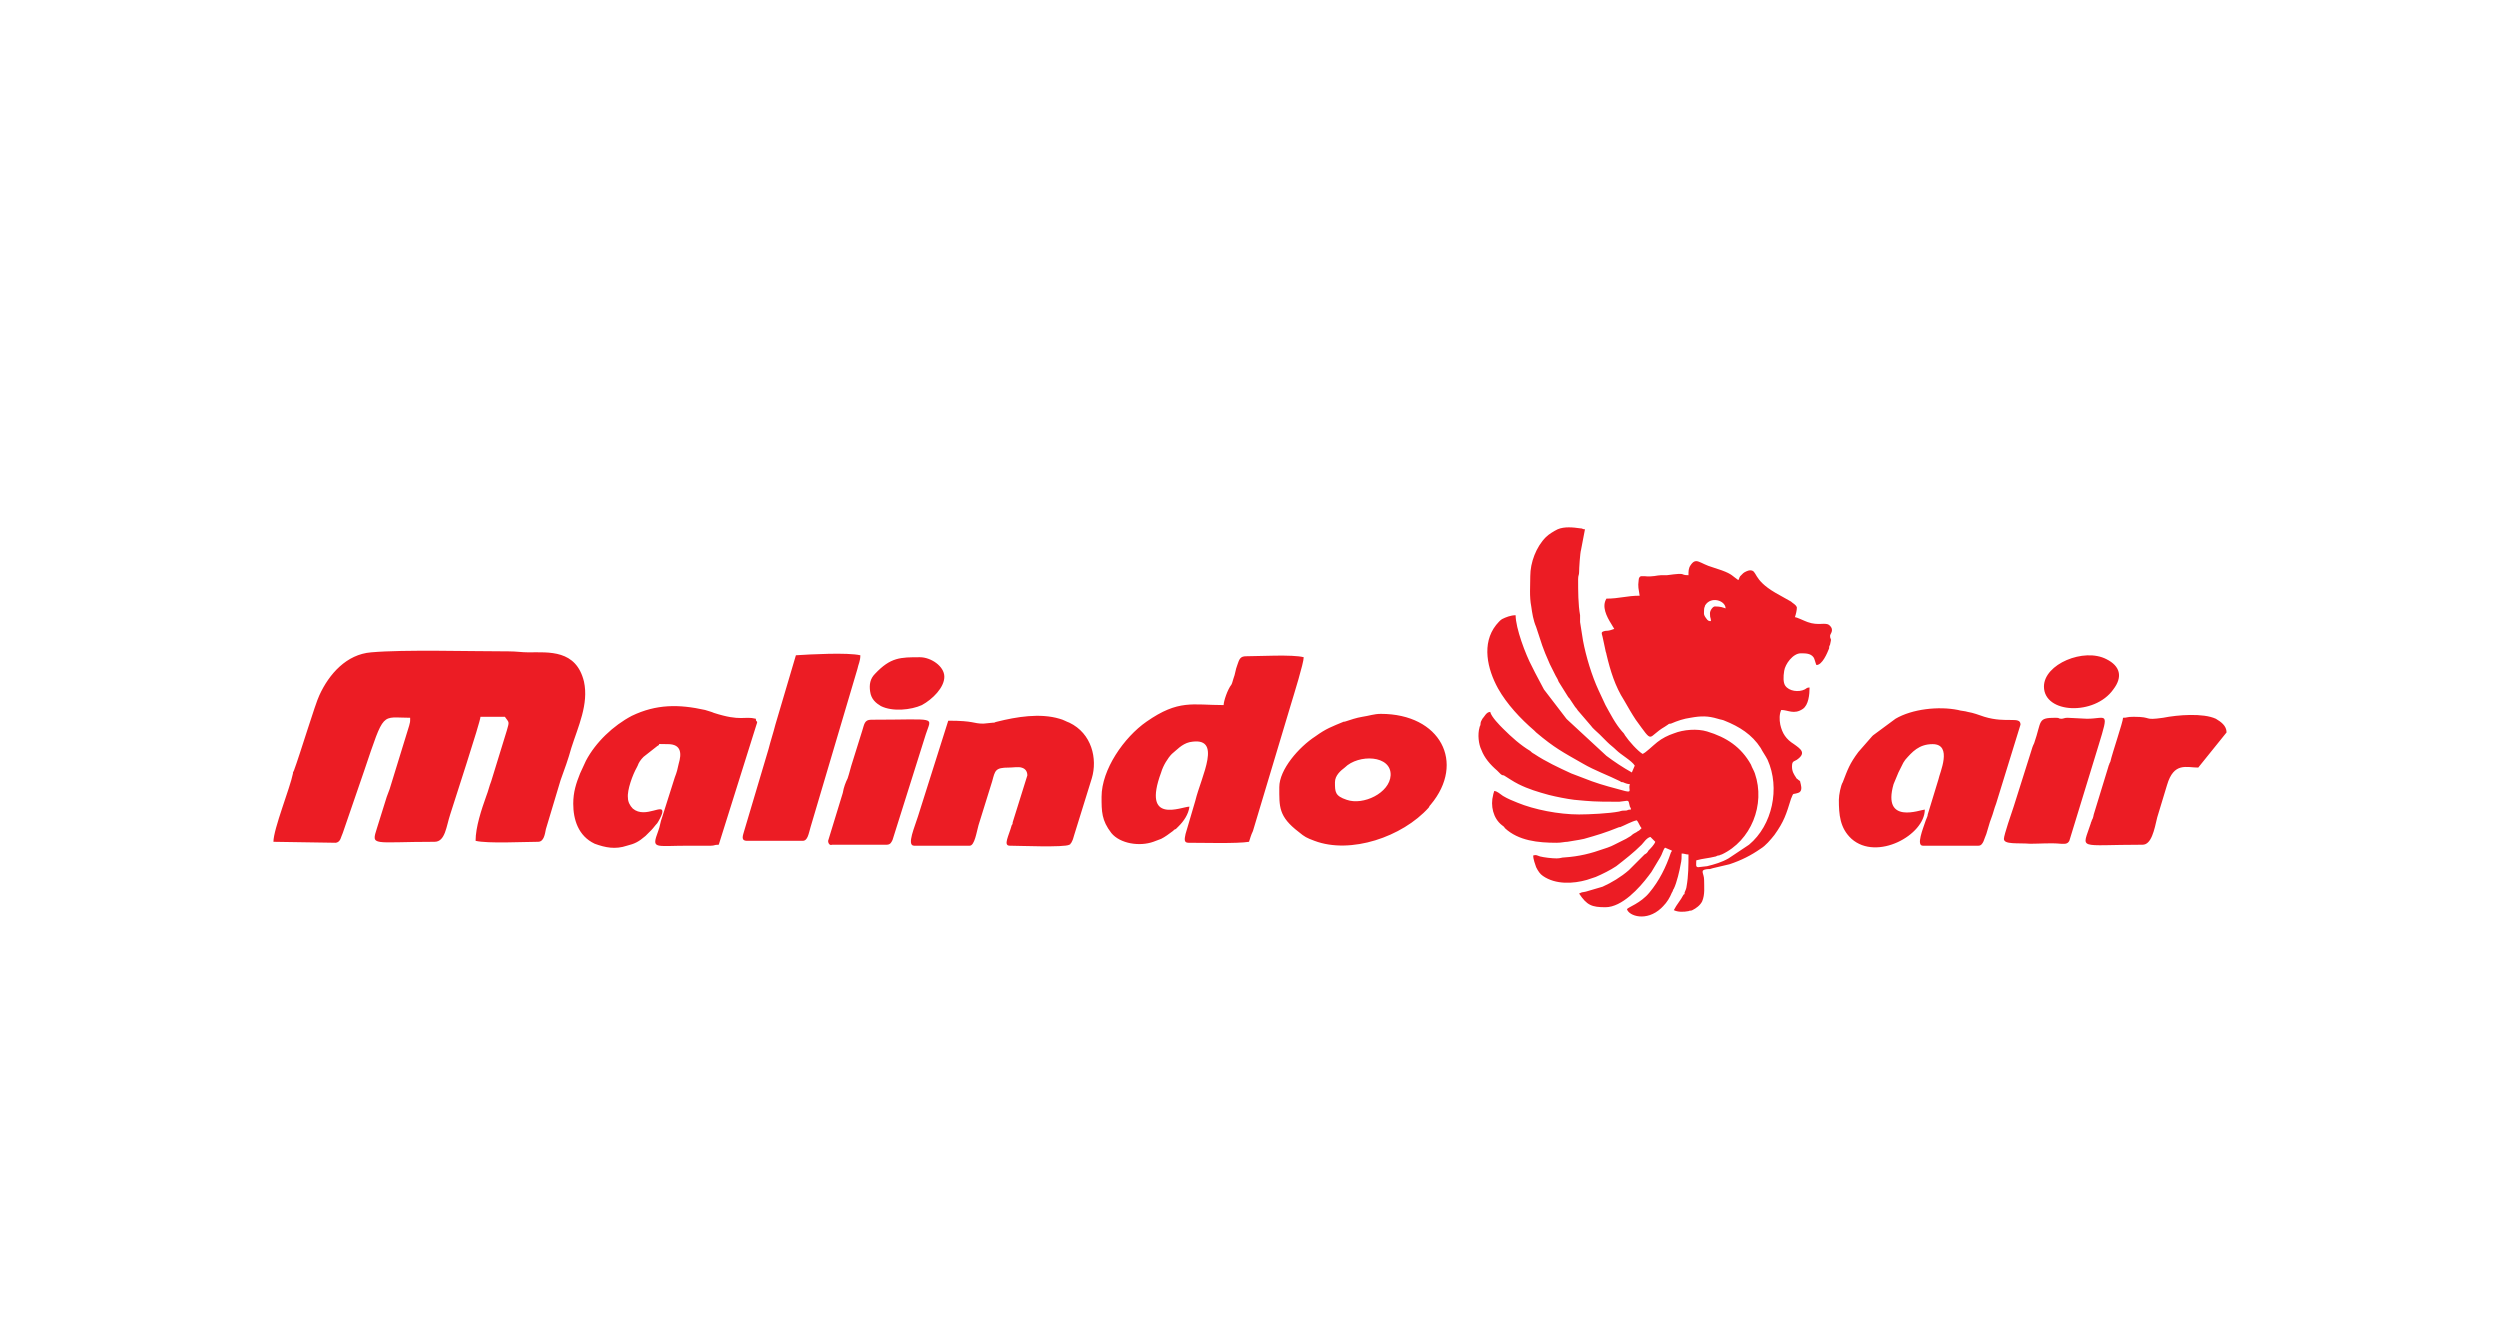 <svg width="128" height="68" viewBox="0 0 128 68" fill="none" xmlns="http://www.w3.org/2000/svg">
<g clip-path="url(#clip0_15843_6671)">
<g filter="url(#filter0_dd_15843_6671)">
<path d="M120 4H8C5.791 4 4 5.791 4 8V60C4 62.209 5.791 64 8 64H120C122.209 64 124 62.209 124 60V8C124 5.791 122.209 4 120 4Z" fill="white"/>
<g clip-path="url(#clip1_15843_6671)">
<path fill-rule="evenodd" clip-rule="evenodd" d="M78.35 26.5C78.35 27 78.3 27.55 78.4 28.05C78.45 28.4 78.5 28.75 78.65 29.1C78.95 30 78.95 30.1 79.35 31C79.45 31.2 79.55 31.4 79.65 31.6C79.7 31.7 79.75 31.75 79.8 31.9L80.3 32.7L80.35 32.75L80.65 33.2C80.75 33.3 80.75 33.35 80.85 33.45L81.45 34.15C81.55 34.3 81.75 34.45 81.9 34.6L82 34.7C82.05 34.75 82.05 34.75 82.1 34.8C82.2 34.9 82.25 34.95 82.3 35C82.45 35.15 82.6 35.25 82.75 35.4C83 35.65 83.55 35.95 83.7 36.2L83.55 36.55C83.1 36.3 82.65 36 82.25 35.7L80.25 33.85C80.2 33.8 80.2 33.8 80.2 33.8L79.05 32.3L78.6 31.45C78.55 31.35 78.5 31.25 78.45 31.15C78.1 30.5 77.6 29.15 77.6 28.5C77.35 28.5 77.1 28.6 76.9 28.7C76.75 28.8 76.7 28.9 76.6 29C75.85 29.95 76.15 31.25 76.7 32.25C77.15 33.05 77.85 33.8 78.55 34.4C78.65 34.5 78.5 34.35 78.6 34.45C78.65 34.5 78.65 34.5 78.65 34.5C79.6 35.3 80 35.5 81.05 36.1C81.65 36.45 82.35 36.7 82.95 37C83 37.05 83.05 37.05 83.1 37.05C83.2 37.1 83.35 37.15 83.45 37.15C83.35 37.4 83.6 37.6 83.2 37.5C82.65 37.35 82.05 37.2 81.5 37L80.45 36.6C79.8 36.3 79.15 36 78.55 35.6C78.45 35.55 78.4 35.5 78.35 35.45C77.85 35.15 77.4 34.75 76.95 34.3C76.8 34.15 76.35 33.7 76.3 33.45C76.1 33.45 76 33.7 75.9 33.8C75.85 33.9 75.8 33.95 75.8 34.1C75.8 34.15 75.75 34.2 75.75 34.25C75.65 34.6 75.7 35.1 75.85 35.4C76 35.8 76.3 36.15 76.65 36.45C76.7 36.5 76.75 36.55 76.8 36.6C76.85 36.65 76.9 36.7 77 36.7C77.25 36.85 77.45 37 77.75 37.15C78.25 37.4 78.75 37.55 79.3 37.7C79.7 37.8 80.2 37.9 80.6 37.95L81.15 38C81.65 38.05 82.4 38.05 82.9 38.05C83.45 38 83.35 37.9 83.45 38.3C83.5 38.4 83.5 38.35 83.5 38.45C83.3 38.45 83.35 38.5 83.25 38.5C83.1 38.5 83.05 38.5 82.9 38.55C82.4 38.65 81.35 38.7 80.85 38.7C79.8 38.7 78.55 38.45 77.7 38.1C77.45 38 77.2 37.9 76.95 37.75C76.8 37.65 76.65 37.5 76.5 37.5C76.5 37.55 76.45 37.65 76.45 37.7C76.3 38.25 76.45 38.9 76.9 39.25C76.95 39.3 77 39.3 77.05 39.4C77.75 40.05 78.75 40.15 79.7 40.15C79.95 40.15 80.1 40.1 80.25 40.1C80.5 40.05 80.6 40.05 80.85 40C80.9 40 81.05 39.95 81.1 39.95C81.8 39.75 82.15 39.65 82.9 39.35H82.95C83.2 39.25 83.55 39.05 83.8 39C83.9 39.1 83.95 39.3 84.05 39.4C84 39.45 84 39.45 83.95 39.5C83.9 39.55 83.85 39.55 83.8 39.6C83.7 39.65 83.6 39.7 83.5 39.8C83.4 39.85 83.35 39.9 83.25 39.95L82.65 40.25C82.55 40.3 82.45 40.35 82.3 40.4L82.15 40.45C81.45 40.7 80.85 40.85 80.1 40.9C79.95 40.9 79.9 40.95 79.7 40.95C79.45 40.95 79.05 40.9 78.85 40.85C78.7 40.8 78.65 40.75 78.5 40.8C78.5 41 78.6 41.25 78.65 41.4C78.75 41.6 78.85 41.75 79 41.85C79.65 42.3 80.55 42.25 81.25 42.05L81.7 41.9C82.05 41.75 82.45 41.55 82.75 41.35C83.2 41 83.65 40.65 84.05 40.25C84.15 40.15 84.3 39.9 84.5 39.85L84.75 40.1C84.7 40.25 84.5 40.45 84.4 40.55C84.35 40.65 84.3 40.7 84.2 40.75L83.4 41.55C83 41.9 82.5 42.2 82.05 42.4L81.2 42.65C81 42.7 81.05 42.65 80.85 42.75C81.25 43.35 81.5 43.45 82.2 43.45C83.05 43.45 83.95 42.45 84.4 41.85C84.45 41.8 84.5 41.7 84.55 41.65L85 40.9C85.1 40.75 85.15 40.5 85.25 40.4L85.6 40.55C85.55 40.7 85.6 40.55 85.55 40.65C85.3 41.4 84.95 42.1 84.45 42.7C84 43.25 83.35 43.45 83.3 43.55C83.4 43.9 84.3 44.2 85.05 43.5L85.15 43.4C85.35 43.2 85.5 42.95 85.6 42.7C85.65 42.65 85.65 42.55 85.7 42.5C85.85 42.2 86 41.55 86.05 41.25C86.1 41.05 86.1 40.9 86.1 40.7C86.25 40.7 86.3 40.75 86.45 40.75C86.45 41.3 86.45 41.85 86.35 42.4C86.35 42.45 86.3 42.6 86.25 42.7V42.75C86.25 42.75 86.25 42.8 86.2 42.8C86.05 43.1 85.85 43.3 85.7 43.6C85.9 43.7 86.2 43.7 86.45 43.65C86.55 43.6 86.55 43.65 86.65 43.6C86.85 43.5 87.05 43.35 87.15 43.15C87.3 42.8 87.25 42.4 87.25 42.05C87.25 41.7 87 41.55 87.4 41.5C87.55 41.5 87.55 41.5 87.7 41.45L88.55 41.25C89.15 41.05 89.65 40.8 90.15 40.45C90.4 40.3 90.65 40 90.85 39.75C91.35 39.05 91.45 38.7 91.7 37.9C91.85 37.55 91.75 37.7 92.05 37.6C92.25 37.55 92.25 37.35 92.2 37.15C92.15 37 92.2 37 92.1 36.95C92 36.85 92 36.9 91.95 36.8C91.85 36.65 91.75 36.5 91.75 36.25C91.75 35.95 91.85 36 92 35.9C92.5 35.55 92.2 35.35 91.85 35.1C91.45 34.85 91.25 34.55 91.15 34.1C91.1 33.85 91.1 33.55 91.2 33.35C91.55 33.35 91.85 33.6 92.3 33.3C92.6 33.1 92.65 32.55 92.65 32.2C92.5 32.2 92.5 32.25 92.4 32.3C92.1 32.45 91.6 32.4 91.4 32.1C91.3 31.95 91.3 31.65 91.35 31.35C91.4 31 91.8 30.45 92.2 30.45C92.45 30.45 92.7 30.45 92.85 30.65C92.9 30.7 92.95 30.95 93 31.05C93.3 31.05 93.55 30.45 93.65 30.2C93.65 30.1 93.65 30.1 93.7 30C93.8 29.6 93.7 29.8 93.7 29.55C93.7 29.45 93.95 29.25 93.65 29C93.45 28.85 93.1 29.05 92.55 28.85C92.4 28.8 92 28.6 91.9 28.6C91.95 28.45 92 28.25 92 28.1C91.95 27.95 91.8 27.9 91.7 27.8L90.9 27.35C89.7 26.65 90 26.2 89.6 26.2C89.5 26.2 89.3 26.3 89.25 26.35C89.2 26.4 89.15 26.45 89.1 26.5C89.05 26.55 89.05 26.65 89 26.7C88.7 26.5 88.7 26.4 88.15 26.2L87.7 26.05C87 25.85 86.85 25.5 86.55 25.95C86.45 26.1 86.45 26.25 86.45 26.45C85.95 26.45 86.45 26.3 85.35 26.45C85.25 26.45 85.15 26.45 85.05 26.45C84.85 26.45 84.6 26.55 84.2 26.5C84.2 26.5 84.15 26.5 84.1 26.5H84.05C83.95 26.5 83.9 26.6 83.9 26.7C83.85 27.05 83.9 27.15 83.95 27.5C83.3 27.5 82.9 27.65 82.25 27.65C82 28.05 82.25 28.55 82.5 28.95C82.55 29.05 82.6 29.1 82.65 29.2C82.5 29.25 82.4 29.3 82.2 29.3C81.95 29.35 82 29.4 82.05 29.6L82.2 30.3C82.2 30.35 82.25 30.45 82.25 30.5C82.45 31.35 82.7 32.15 83.15 32.85C83.35 33.2 83.55 33.55 83.75 33.85C84.7 35.15 84.3 34.75 85.25 34.2L85.4 34.1C85.45 34.05 85.5 34.05 85.55 34.05C85.9 33.9 86.2 33.8 86.55 33.75C87.1 33.65 87.45 33.65 87.95 33.8C88.1 33.85 88.2 33.85 88.3 33.9C89.05 34.2 89.7 34.6 90.15 35.3C90.25 35.5 90.4 35.7 90.5 35.9C91.15 37.35 90.75 39.25 89.55 40.25L88.5 40.95C88.15 41.15 87.8 41.25 87.4 41.35C87.35 41.35 87 41.4 86.95 41.4C86.8 41.4 86.85 41.25 86.85 41.05C87.2 40.95 87.45 40.95 87.85 40.85C87.95 40.8 87.95 40.8 88 40.8C88.05 40.8 88.1 40.75 88.15 40.75C89.65 40.05 90.4 38.2 89.85 36.6C89.8 36.45 89.7 36.3 89.65 36.15C89.15 35.25 88.4 34.75 87.4 34.45C86.9 34.3 86.2 34.35 85.7 34.55C85.4 34.65 85.1 34.8 84.85 35C84.6 35.2 84.25 35.55 84.1 35.6C83.85 35.45 83.4 34.95 83.2 34.65C83.15 34.55 83.1 34.5 83.05 34.45C82.7 34.05 82.45 33.55 82.2 33.1L81.85 32.35C81.5 31.6 81.2 30.6 81.05 29.8L80.9 28.85C80.9 28.7 80.9 28.65 80.9 28.5C80.8 27.95 80.8 27.25 80.8 26.65C80.8 26.45 80.85 26.45 80.85 26.3C80.85 26.1 80.9 25.3 80.95 25.15L81.15 24.1C81 24.1 81.05 24.05 80.9 24.05C80.55 24 80.1 23.95 79.75 24.1C79.55 24.2 79.3 24.35 79.15 24.5C78.65 25 78.35 25.8 78.35 26.5ZM14 40.1L17.2 40.15C17.45 40.1 17.45 39.85 17.55 39.65L18.65 36.45C19.7 33.35 19.5 33.75 21 33.75C21 34 21 33.95 20.95 34.15L19.95 37.4C19.9 37.55 19.85 37.65 19.8 37.8L19.3 39.4C19 40.35 19.05 40.1 22.25 40.1C22.8 40.1 22.85 39.3 23.05 38.7C23.2 38.2 24.6 33.95 24.6 33.7H25.85C26.05 34 26.1 33.9 25.95 34.4L25.15 37C25.05 37.25 25 37.5 24.9 37.75C24.65 38.45 24.35 39.35 24.35 40.05C24.95 40.2 26.85 40.1 27.55 40.1C27.85 40.1 27.9 39.7 27.95 39.45L28.7 36.95C28.9 36.4 29.1 35.85 29.25 35.3C29.6 34.2 30.15 33.05 29.9 31.9C29.5 30.25 28.1 30.4 27.05 30.4C26.7 30.4 26.45 30.35 26.05 30.35C24.05 30.35 20.7 30.25 19 30.4C17.75 30.5 16.85 31.5 16.35 32.6C16.15 33 15.35 35.65 15.05 36.45L15 36.55V36.6C14.85 37.35 14 39.45 14 40.1ZM62.65 33.1C61.05 33.1 60.35 32.8 58.7 33.95C57.55 34.75 56.4 36.4 56.4 37.8C56.4 38.55 56.4 39 56.9 39.65C57.35 40.2 58.35 40.35 59.05 40.1L59.45 39.95C59.65 39.85 59.85 39.7 60.05 39.55C60.1 39.5 60.15 39.45 60.2 39.45C60.2 39.45 60.2 39.45 60.25 39.4C60.25 39.4 60.25 39.4 60.3 39.35L60.35 39.3C60.6 39.05 60.85 38.7 60.9 38.3C60.5 38.3 58.45 39.25 59.45 36.55C59.55 36.2 59.8 35.8 60 35.6C60.25 35.4 60.5 35.1 60.9 35C62.65 34.65 61.5 36.75 61.2 38L60.7 39.7C60.65 39.95 60.6 40.15 60.85 40.15C61.55 40.15 63.35 40.2 63.95 40.1C64 39.95 64.05 39.75 64.15 39.55L66.1 33.05C66.25 32.55 66.75 30.95 66.75 30.65C66.2 30.5 64.45 30.6 63.8 30.6C63.5 30.6 63.45 30.75 63.35 31.05C63.25 31.3 63.25 31.5 63.15 31.75C63.1 31.9 63.1 31.95 63.05 32.05C62.85 32.3 62.65 32.9 62.65 33.1ZM29.35 38.15C29.35 37.55 29.5 37.1 29.7 36.6L30 35.95C30.5 35 31.4 34.15 32.35 33.65C33.6 33.05 34.75 33.05 36.1 33.35C36.25 33.4 36.45 33.45 36.55 33.5C37.95 33.95 38.1 33.65 38.7 33.8C38.7 34.05 38.85 33.8 38.7 34.2L36.8 40.25C36.55 40.25 36.6 40.3 36.4 40.3H35.25C33.5 40.3 33.35 40.5 33.7 39.55C33.8 39.3 33.8 39.1 33.9 38.85L34.55 36.8C34.65 36.55 34.7 36.35 34.75 36.1C34.9 35.6 34.9 35.1 34.2 35.1C33.4 35.1 33.95 35.05 33.65 35.2L32.95 35.75C32.8 35.9 32.7 36.05 32.65 36.2L32.6 36.3C32.4 36.65 32.1 37.45 32.15 37.85C32.15 38.05 32.25 38.25 32.4 38.4C33.05 38.95 34.05 38.05 33.9 38.65C33.85 38.8 33.75 39 33.65 39.15C33.55 39.25 33.45 39.4 33.35 39.5L33.1 39.75C33.1 39.75 33.1 39.75 33.05 39.8C32.7 40.1 32.5 40.2 32.1 40.3C31.5 40.5 31 40.4 30.45 40.2C29.6 39.8 29.35 38.95 29.35 38.15ZM48.55 33.9L47 38.8C46.85 39.3 46.4 40.3 46.8 40.3H49.65C49.9 40.3 50 39.6 50.1 39.25L50.8 37C50.95 36.45 50.95 36.3 51.65 36.3C51.85 36.3 52.15 36.25 52.3 36.3C52.5 36.35 52.6 36.5 52.6 36.7L51.85 39.1C51.85 39.15 51.85 39.2 51.8 39.25C51.65 39.8 51.35 40.3 51.7 40.3C52.15 40.3 54.5 40.4 54.75 40.25C54.85 40.2 54.75 40.25 54.85 40.15L54.9 40.05C54.95 39.95 54.95 39.9 55 39.75L55.9 36.85C56.2 35.85 55.9 34.55 54.75 34C54.6 33.95 54.45 33.85 54.25 33.8C53.25 33.5 52.05 33.7 51.05 33.95C50.85 34 51.05 33.95 50.9 34H50.85L50.35 34.05C49.8 34.05 49.9 33.9 48.55 33.9ZM94.15 37.95C94.15 38.7 94.2 39.4 94.8 39.95C96.1 41.1 98.55 39.75 98.55 38.45C98.35 38.45 96.35 39.25 96.95 37.15L97.2 36.55C97.25 36.45 97.4 36.15 97.45 36.05L97.55 35.9C97.9 35.5 98.25 35.1 98.95 35.1C100 35.1 99.3 36.6 99.25 36.9L98.7 38.7C98.7 38.8 98.65 38.85 98.6 39C98.45 39.45 98.1 40.3 98.45 40.3H101.3C101.55 40.3 101.6 39.9 101.7 39.7C101.8 39.4 101.85 39.15 101.95 38.9C102.05 38.65 102.1 38.4 102.2 38.15L103.45 34.1C103.45 33.65 102.75 34.05 101.6 33.7C101.3 33.6 101.05 33.5 100.75 33.45C100.6 33.4 100.4 33.4 100.25 33.35C99.25 33.15 97.9 33.3 97.05 33.8L95.9 34.65C95.9 34.65 95.9 34.65 95.85 34.7L95.15 35.5C94.7 36.1 94.6 36.4 94.35 37.05C94.25 37.2 94.15 37.7 94.15 37.95ZM65.5 37.3C65.5 36.4 66.5 35.25 67.35 34.7C67.9 34.3 68.2 34.2 68.8 33.95H68.85C69.15 33.85 69.45 33.75 69.75 33.7C70.1 33.65 70.35 33.55 70.7 33.55C73.75 33.55 75.05 36.05 73.25 38.2C73.2 38.25 73.2 38.25 73.15 38.35C71.8 39.85 69.15 40.75 67.3 40.05C66.9 39.9 66.8 39.85 66.5 39.6C65.45 38.8 65.5 38.3 65.5 37.3ZM40.75 30.55L39.7 34.1C39.6 34.5 39.45 34.95 39.35 35.35L38.1 39.55C38.05 39.75 37.9 40.05 38.25 40.05H41.1C41.35 40.05 41.4 39.7 41.5 39.35L43.9 31.25C43.95 31 44.05 30.85 44.05 30.55C43.4 30.4 41.5 30.5 40.75 30.55ZM109.25 33.7C108.85 33.7 108.95 33.75 108.7 33.75C108.7 33.95 108.15 35.55 108.05 36L108 36.1C108 36.15 107.95 36.2 107.95 36.25L107.2 38.7C107.15 38.9 107.2 38.75 107.15 38.9L107.1 39C107.1 39.05 107.05 39.1 107.05 39.15C106.6 40.55 106.3 40.25 109.7 40.25C110.15 40.25 110.3 39.5 110.45 38.85L110.95 37.2C111.3 36 111.95 36.3 112.55 36.3L114 34.5C114 34.15 113.7 33.95 113.45 33.8C112.8 33.5 111.5 33.6 110.75 33.75C109.7 33.9 110.25 33.7 109.25 33.7ZM102.6 39.95C102.6 39.75 103 38.6 103.1 38.3L104 35.45C104.05 35.3 104.05 35.25 104.15 35.05C104.55 33.9 104.3 33.75 105.25 33.75C105.5 33.75 105.35 33.8 105.55 33.8C105.65 33.8 105.7 33.75 105.85 33.75L106.85 33.8C107.85 33.8 108 33.35 107.45 35.15L105.95 40.05C105.85 40.25 105.65 40.2 105.5 40.2C105 40.15 104.45 40.2 103.95 40.2C103.3 40.15 102.6 40.25 102.6 39.95ZM42.4 40.05L43.15 37.6C43.2 37.3 43.3 37.05 43.4 36.85C43.5 36.55 43.55 36.3 43.65 36L44.15 34.4C44.25 34.1 44.25 33.85 44.6 33.85C48.05 33.85 47.7 33.65 47.4 34.6L45.7 40C45.65 40.1 45.6 40.25 45.4 40.25H42.6C42.5 40.3 42.4 40.2 42.4 40.05ZM48.35 31.65C48.35 31.1 47.65 30.65 47.1 30.65C46.1 30.65 45.6 30.65 44.8 31.5C44.55 31.75 44.5 32.05 44.55 32.4C44.6 32.8 44.85 33 45.1 33.15C45.7 33.45 46.65 33.35 47.2 33.1C47.75 32.8 48.35 32.2 48.35 31.65ZM104.65 32.15C104.65 31 106.7 30.15 107.85 30.75C108.55 31.1 108.7 31.65 108.2 32.3C107.25 33.65 104.65 33.55 104.65 32.15ZM68.35 37.05C68.35 37.55 68.35 37.75 68.95 37.95C69.8 38.25 71.15 37.6 71.2 36.7C71.25 35.65 69.55 35.6 68.85 36.3C68.65 36.45 68.35 36.7 68.35 37.05ZM87.25 28.2C87.25 28.1 87.3 28.05 87.3 28C87.6 27.5 88.35 27.75 88.35 28.15C88.2 28.1 88.1 28.05 87.8 28.05C87.7 28.05 87.55 28.25 87.55 28.4C87.55 28.7 87.6 28.6 87.6 28.8C87.5 28.8 87.45 28.8 87.35 28.65C87.2 28.45 87.25 28.4 87.25 28.2Z" fill="#EC1C24"/>
</g>
</g>
</g>
<defs>
<filter id="filter0_dd_15843_6671" x="0" y="0" width="128" height="68" filterUnits="userSpaceOnUse" color-interpolation-filters="sRGB">
<feFlood flood-opacity="0" result="BackgroundImageFix"/>
<feColorMatrix in="SourceAlpha" type="matrix" values="0 0 0 0 0 0 0 0 0 0 0 0 0 0 0 0 0 0 127 0" result="hardAlpha"/>
<feOffset dy="3"/>
<feGaussianBlur stdDeviation="0.5"/>
<feColorMatrix type="matrix" values="0 0 0 0 0 0 0 0 0 0 0 0 0 0 0 0 0 0 0.1 0"/>
<feBlend mode="normal" in2="BackgroundImageFix" result="effect1_dropShadow_15843_6671"/>
<feColorMatrix in="SourceAlpha" type="matrix" values="0 0 0 0 0 0 0 0 0 0 0 0 0 0 0 0 0 0 127 0" result="hardAlpha"/>
<feOffset/>
<feGaussianBlur stdDeviation="2"/>
<feColorMatrix type="matrix" values="0 0 0 0 0 0 0 0 0 0 0 0 0 0 0 0 0 0 0.08 0"/>
<feBlend mode="normal" in2="effect1_dropShadow_15843_6671" result="effect2_dropShadow_15843_6671"/>
<feBlend mode="normal" in="SourceGraphic" in2="effect2_dropShadow_15843_6671" result="shape"/>
</filter>
<clipPath id="clip0_15843_6671">
<rect width="128" height="68" fill="white"/>
</clipPath>
<clipPath id="clip1_15843_6671">
<rect width="100" height="19.924" fill="white" transform="translate(14 24)"/>
</clipPath>
</defs>
</svg>
